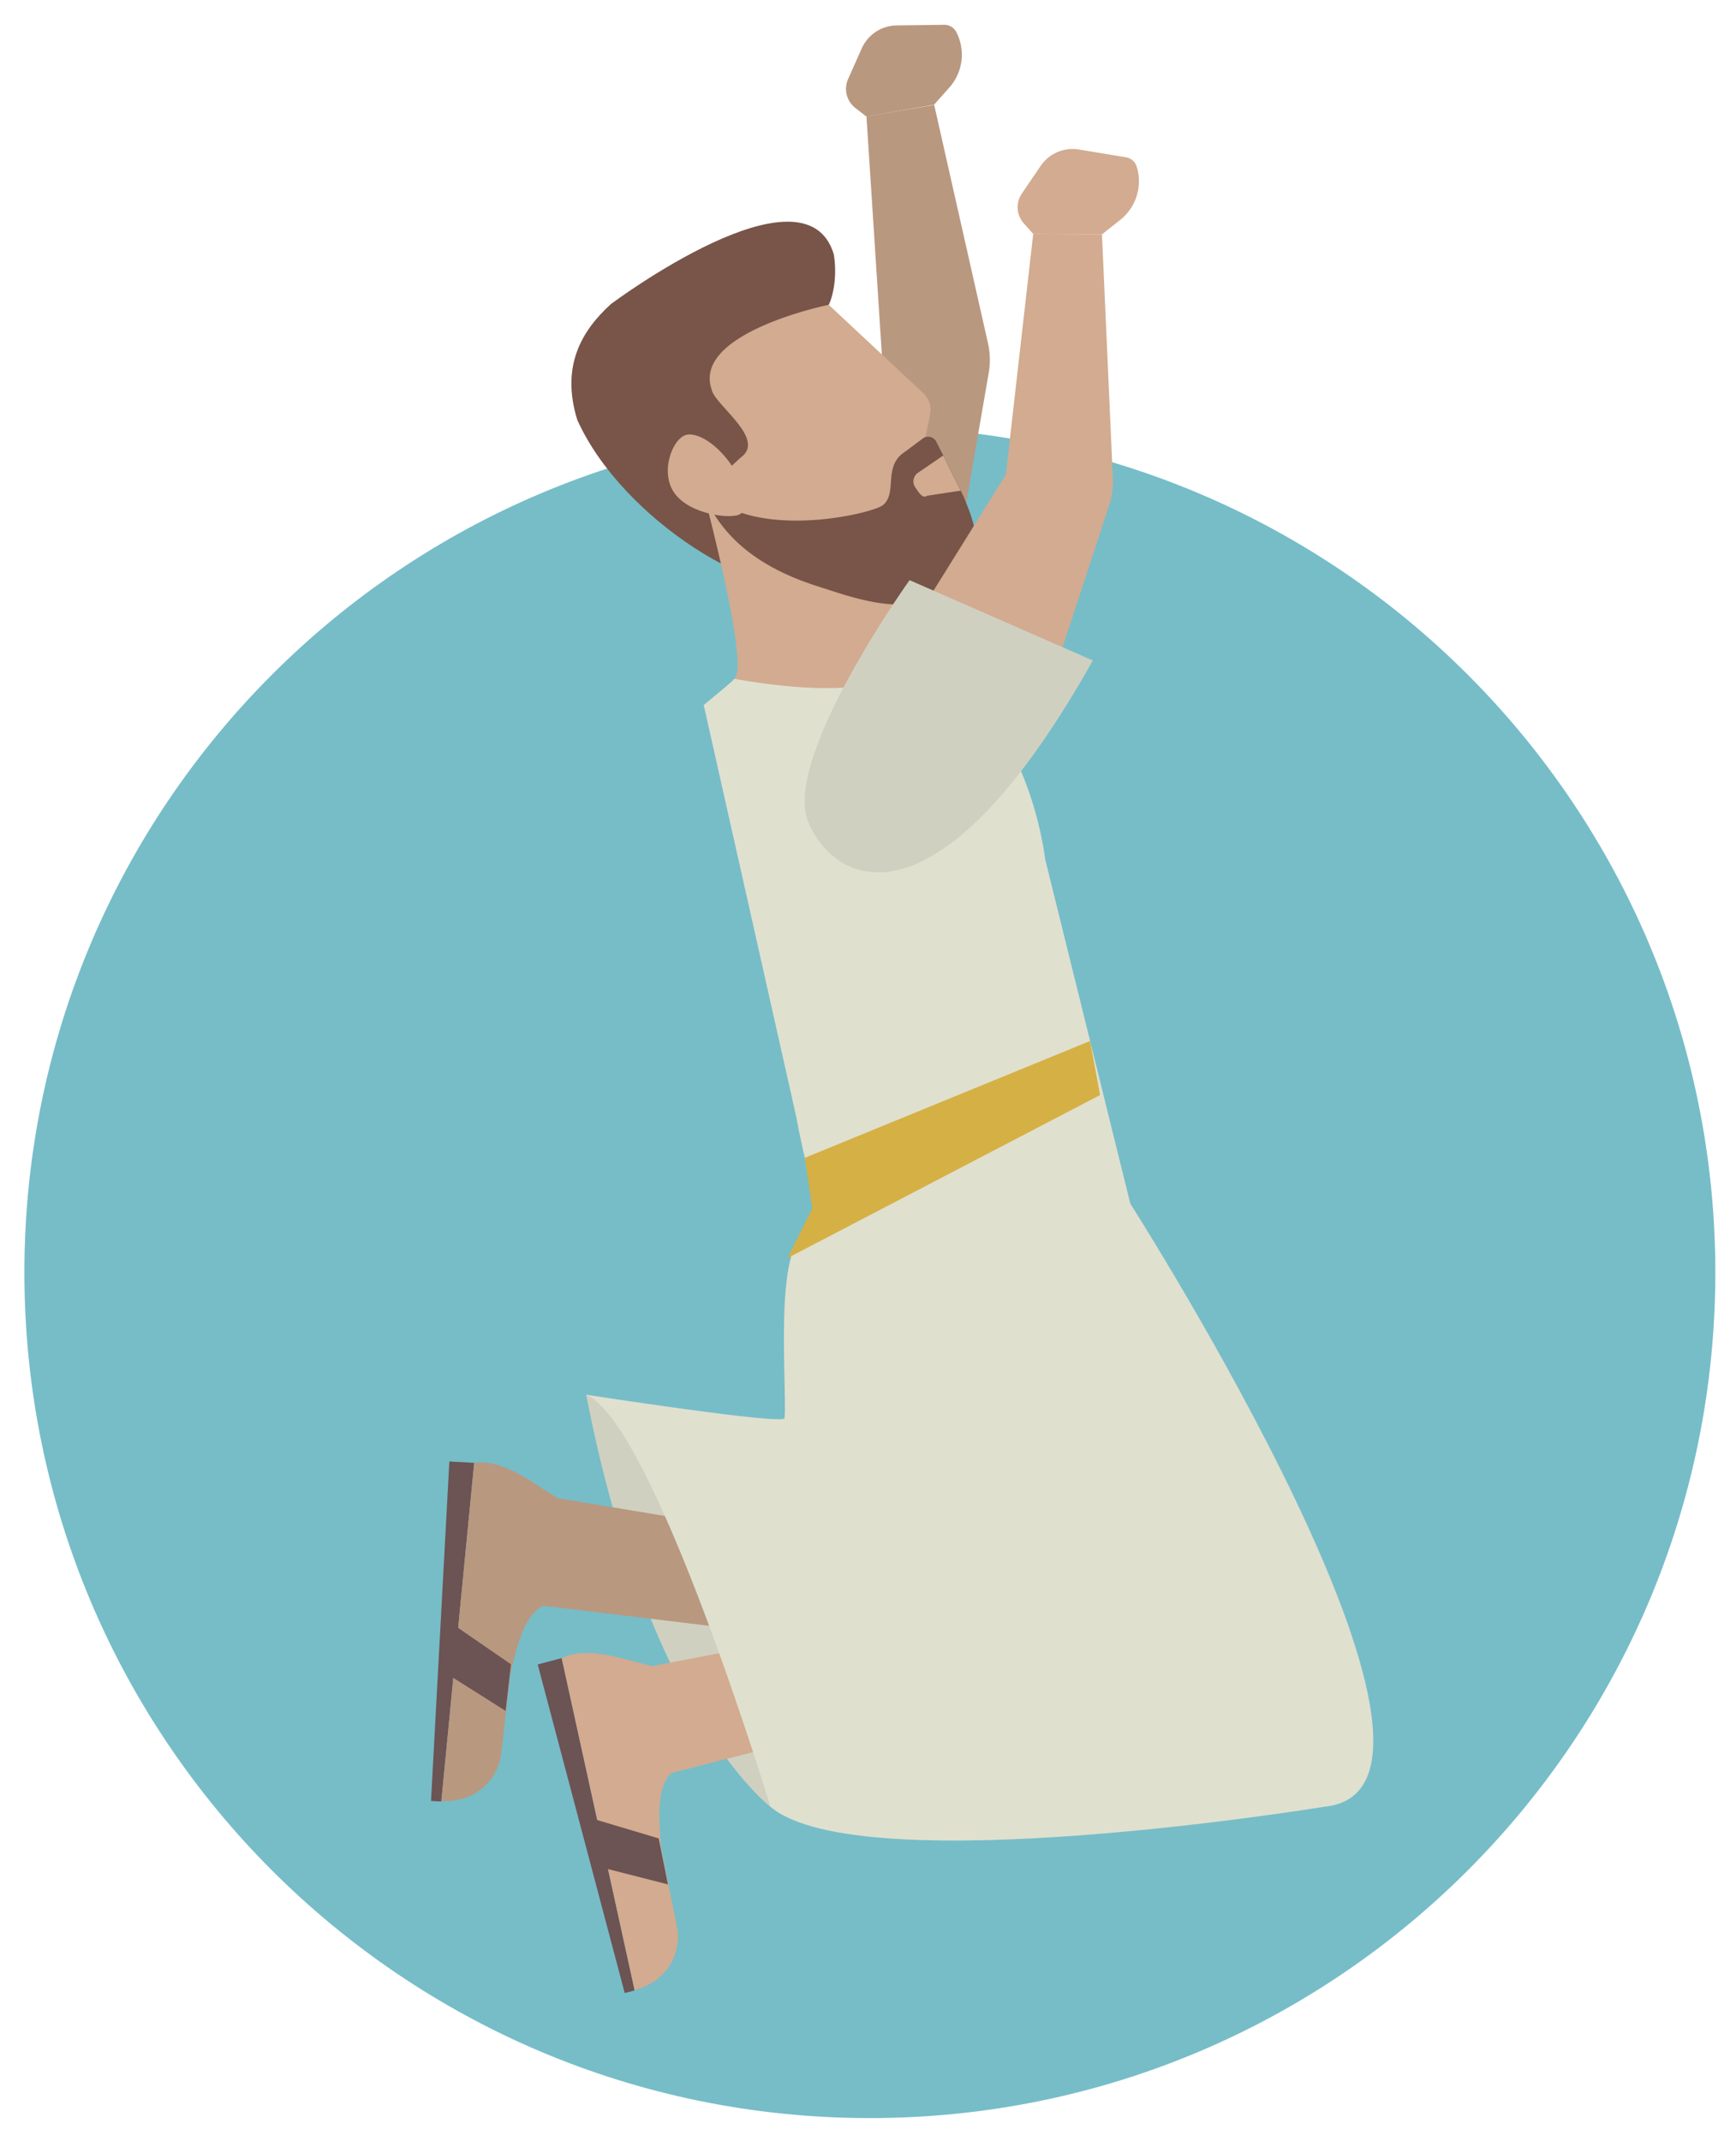 <svg id="Layer_1" data-name="Layer 1" xmlns="http://www.w3.org/2000/svg" viewBox="0 0 600 740"><defs><style>.cls-1{fill:#76bdc8;}.cls-2{fill:#d0d0c1;}.cls-3{fill:#6c5354;}.cls-4{fill:#b99880;}.cls-5{fill:#d2ab90;}.cls-6{fill:#e0e0cf;}.cls-7{fill:#785548;}.cls-8{fill:#d5b044;}</style></defs><title>EEI-PB-Timothy</title><path class="cls-1" d="M592.86,440c.12-161.38-130.6-292.31-292-292.44S8.55,278.18,8.43,439.56,139,731.88,300.42,732,592.73,601.4,592.86,440"/><path class="cls-2" d="M266.28,624.42S224,592.74,202.6,482l38,10.69L313.5,560,320,599l-36.27,26.88"/><polygon class="cls-3" points="155.31 505.08 148.97 622.39 152.53 622.59 163.89 505.55 155.31 505.08"/><path class="cls-4" d="M243.22,526.13l-50.41-8.35c-8.76-5.24-18.81-13.59-28.92-12.23l-11.36,117,3.52-.24a18.53,18.53,0,0,0,17.16-16.13l3.21-27.8c1.82-7.34,4.46-20.55,11.46-23.41l58.06,7Z"/><polygon class="cls-3" points="174.74 591.27 154.56 578.53 155.53 560.66 176.59 575.17 174.74 591.27"/><polygon class="cls-3" points="185.84 575.23 215.92 688.79 219.36 687.88 194.14 573.03 185.84 575.23"/><path class="cls-5" d="M288.4,563.78l-63,12c-9.94-2.29-22.07-7.13-31.27-2.73l25.22,114.85,3.27-1.31A18.52,18.52,0,0,0,234,665.94l-5.51-27.44c-.53-7.54-2.08-20.93,3.7-25.8l83.26-21.3Z"/><polygon class="cls-3" points="230.85 651.24 207.73 645.33 203.15 628.03 227.66 635.35 230.85 651.24"/><path class="cls-6" d="M326.4,351.44,390.67,416S520,618.4,457.64,624.42c0,0-160.15,26.25-191.36,0,0,0-40.15-132.37-63.68-142.42,0,0,68.41,10.61,68.58,8.1.92-13-4.7-68.27,11.19-64.3s44-74.36,44-74.36"/><path class="cls-6" d="M326.42,356.76h0L311.5,376.93l-22.31,30.42L274.93,446l3.49,20.57s6.47,19.14,8.48,32.72"/><polygon class="cls-2" points="336.86 200.56 320.04 180.86 306.54 189.75 336.86 200.56"/><path class="cls-4" d="M329.6,199.05l12.26-71a26.35,26.35,0,0,0-.4-9.49L322.88,36.26l-23.41,4,5.4,83.5L282.43,180Z"/><path class="cls-4" d="M299.47,40.3l-3.86-3a8.34,8.34,0,0,1-2.48-10l4.71-10.58a13.38,13.38,0,0,1,12-7.93l16.49-.22a4.68,4.68,0,0,1,4.2,2.52,17.06,17.06,0,0,1-2.36,19.1l-5.33,6Z"/><path class="cls-2" d="M263.93,207.25l22.73-42.16s34.37,32,50.19,35.47L309.24,287Z"/><path class="cls-7" d="M288.2,88c1.16,7.23-.16,14.15-1.78,17.37,15.69,34.91,15.48,87.34-3.92,96.06-18.11,8.14-67.34-21.44-83-56.36-5.61-18.31,1.24-30.53,11.66-40,0,0,67.37-50.45,77.07-17"/><path class="cls-5" d="M301.32,193.83l-7.58-17.19-49.48-2s13.84,52.75,10,59.26c-4.86,8.27-5.41,18.35-.49,26.58,9.15,15.29,78.46-25,68.4-35.42a107.29,107.29,0,0,1-20.88-31.2"/><path class="cls-6" d="M275.19,385.92c2.25,12.26,7.3,35.12,16.73,57.08l28.57,8.8L390.67,416,361.3,297.21c-3.35-23.79-13.38-46.32-29.65-64-3.69-4-7-7.11-9.43-8.2-2.31,6.54-18.2,18.57-68.38,9.59-.3.5-4.65,4.15-10.62,9.05Z"/><path class="cls-5" d="M286.42,105.34s-47.16,9.6-40.48,29.19c.82,5.16,18.28,16.63,10.65,23.12a62.5,62.5,0,0,0-11.67,13.08s17.48,33.3,68.81,10.83l7.72-38.31a8,8,0,0,0-2.4-7.45Z"/><path class="cls-7" d="M333.41,172.49c-1.13-2.79-6.93-14.21-9.82-19.86a3.13,3.13,0,0,0-4.59-1.14l-6.35,4.74c-7.52,4.92-2.43,13.91-7.37,18.25-3.38,3-43.26,12.37-60.36-3.75-5.29-5,.86,5.22.86,5.22,7.92,14.08,21.86,21.91,36.82,26.67,12.5,4,29.65,10.44,41.7,2.48,17.65-11.66,13.35-22,9.11-32.61"/><path class="cls-5" d="M233.24,170.61c5.43,7.33,20,9,22.74,6.95s1.62-10.4-3.8-17.72-11.44-10.26-14.79-9.61c-4.91,1-9.58,13.05-4.15,20.38"/><path class="cls-5" d="M326,157.42l-8.77,6a3.59,3.59,0,0,0-.89,5c1.13,1.63,2.46,4.05,4.09,2.91l11.62-1.76c-1.07-2.14-5-10.06-6.05-12.15"/><polygon class="cls-8" points="278.16 400.14 376.76 359.76 380.2 378.45 272.17 434.79 280.76 417.63 278.16 400.14"/><path class="cls-5" d="M362,239.75l21.34-65.11a26.56,26.56,0,0,0,1.29-9.41L380.86,81l-23.76-.16L347.64,164l-32,51.37Z"/><path class="cls-5" d="M357.1,80.82l-3.27-3.65a8.34,8.34,0,0,1-.67-10.25l6.51-9.58a13.36,13.36,0,0,1,13.25-5.67l16.27,2.69a4.66,4.66,0,0,1,3.68,3.22A17.06,17.06,0,0,1,387.17,76l-6.32,5Z"/><path class="cls-2" d="M377.71,228.26,314.37,200.5S270.29,262,279.34,284s44.64,40.05,98.37-55.75"/></svg>
